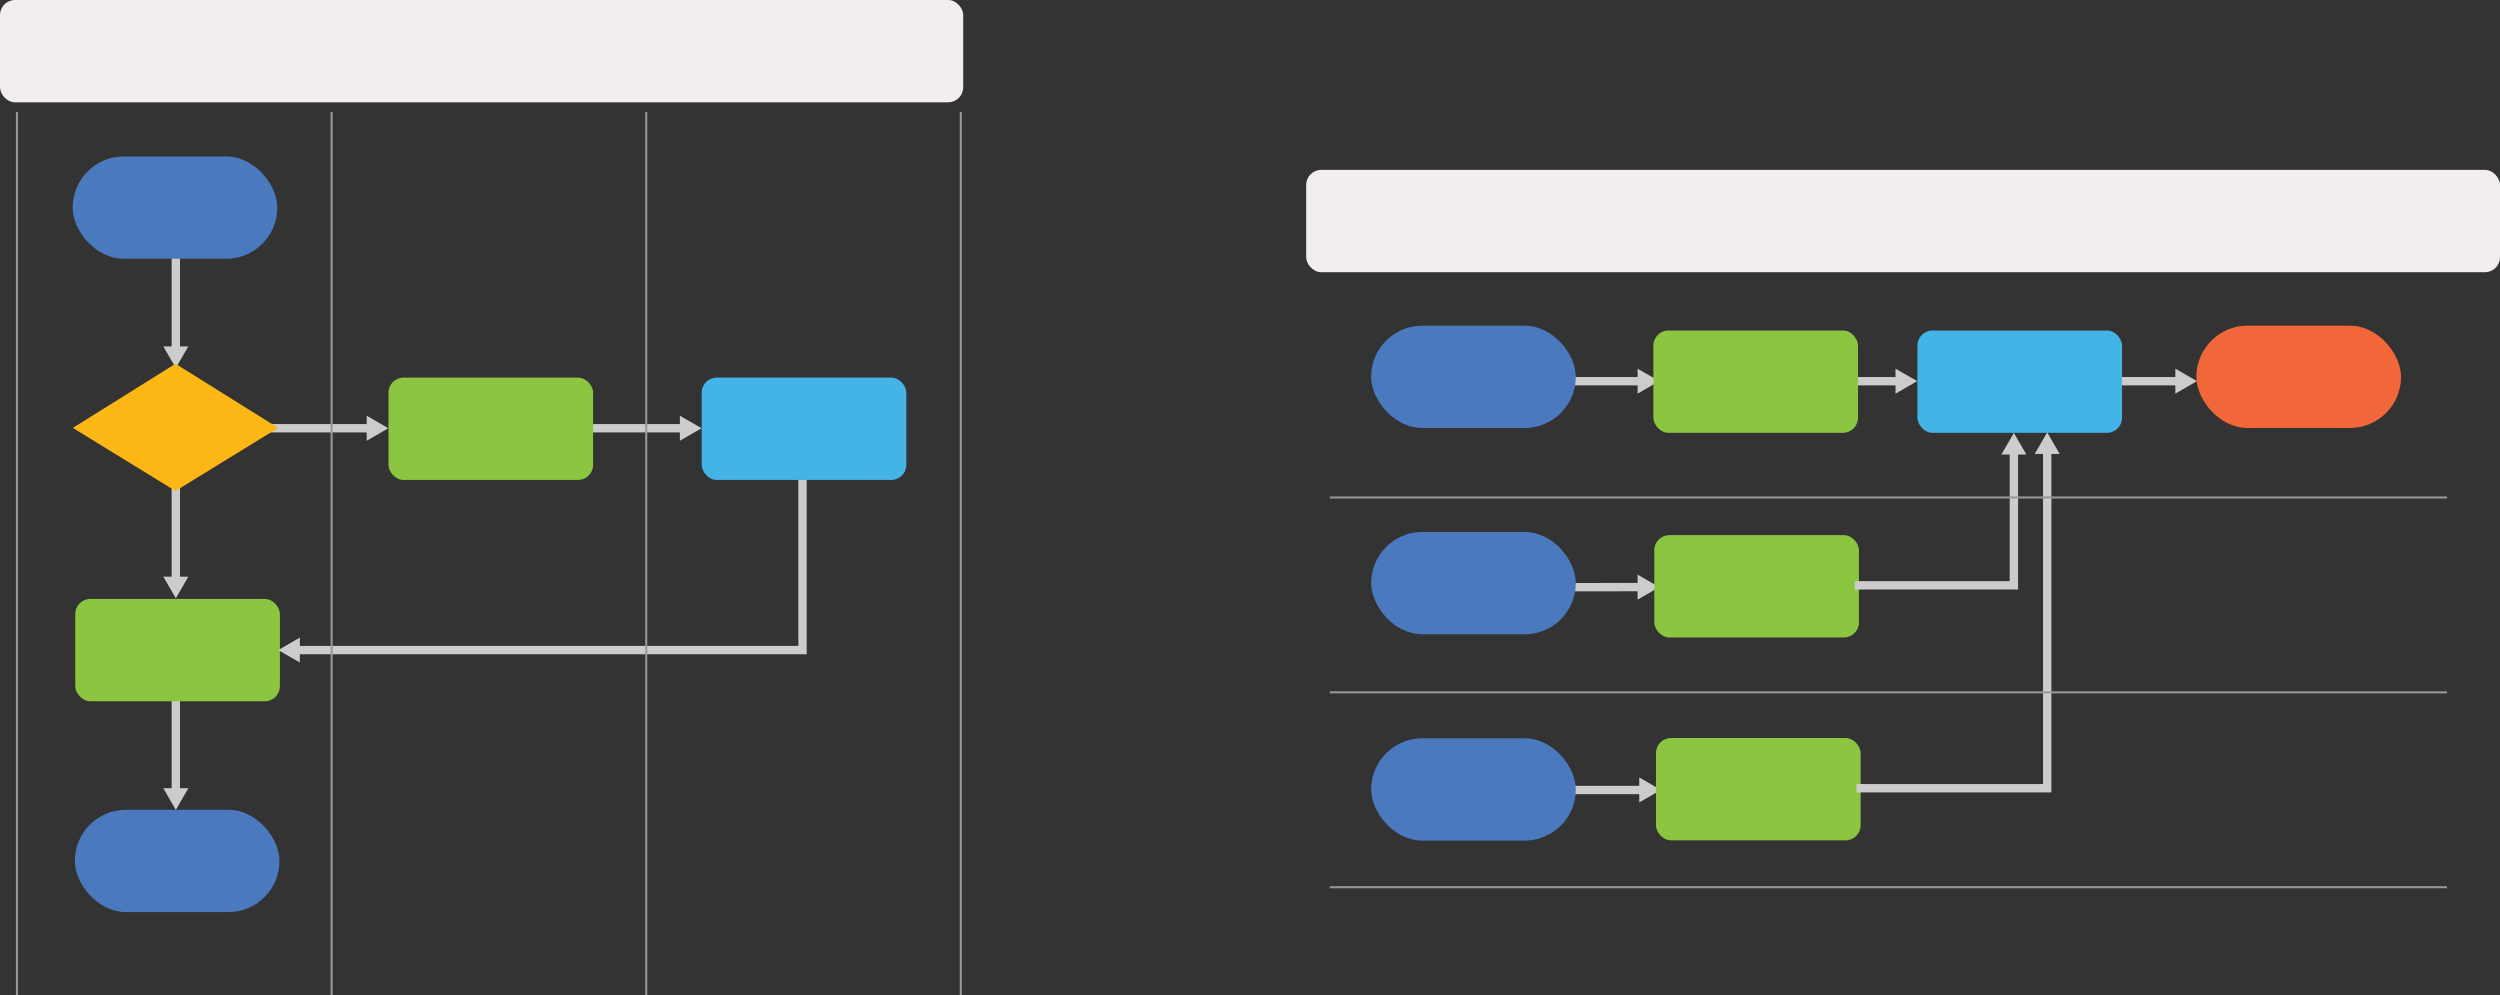 <svg id="Layer_1" data-name="Layer 1" xmlns="http://www.w3.org/2000/svg" viewBox="0 0 299.31 119.15"><rect x="0" y="0" width="299.31" height="119.15" fill="#333333" stroke="none"/><defs><style>.cls-1,.cls-7{fill:none;stroke-miterlimit:10;}.cls-1{stroke:#ccc;}.cls-2{fill:#ccc;}.cls-3{fill:#4a7abd;}.cls-4{fill:#8cc540;}.cls-5{fill:#fdb714;}.cls-6{fill:#f2edf0;}.cls-7{stroke:#989798;stroke-width:0.25px;}.cls-8{fill:#44b4e7;}.cls-9{fill:#f2673a;}</style></defs><line class="cls-1" x1="70.78" y1="51.27" x2="81.84" y2="51.27"/><polygon class="cls-2" points="81.4 52.77 83.99 51.27 81.4 49.77 81.4 52.77"/><line class="cls-1" x1="21.05" y1="83.75" x2="21.05" y2="94.81"/><polygon class="cls-2" points="19.55 94.37 21.05 96.96 22.55 94.37 19.55 94.37"/><line class="cls-1" x1="21.05" y1="58.42" x2="21.05" y2="69.47"/><polygon class="cls-2" points="19.55 69.04 21.05 71.63 22.55 69.04 19.55 69.04"/><line class="cls-1" x1="21.05" y1="30.85" x2="21.05" y2="41.9"/><polygon class="cls-2" points="19.55 41.47 21.05 44.06 22.55 41.47 19.55 41.47"/><line class="cls-1" x1="31.07" y1="51.27" x2="44.33" y2="51.27"/><polygon class="cls-2" points="43.9 52.77 46.49 51.27 43.9 49.77 43.9 52.77"/><rect class="cls-3" x="8.7" y="18.73" width="24.5" height="12.25" rx="6.12"/><rect class="cls-3" x="8.96" y="96.95" width="24.5" height="12.25" rx="6.12"/><rect class="cls-4" x="9.01" y="71.71" width="24.5" height="12.25" rx="1.8"/><rect class="cls-4" x="46.51" y="45.21" width="24.5" height="12.25" rx="1.8"/><polygon class="cls-5" points="21.01 43.55 8.72 51.23 21.01 58.78 33.3 51.23 21.01 43.55"/><polyline class="cls-1" points="96.08 56.09 96.08 77.83 35.47 77.83"/><polygon class="cls-2" points="35.9 76.33 33.31 77.83 35.9 79.32 35.9 76.33"/><rect class="cls-6" width="115.32" height="12.25" rx="1.8"/><line class="cls-7" x1="2.03" y1="13.4" x2="2.03" y2="119.15"/><line class="cls-7" x1="115.03" y1="13.4" x2="115.03" y2="119.15"/><line class="cls-7" x1="39.7" y1="13.4" x2="39.7" y2="119.15"/><line class="cls-7" x1="77.37" y1="13.4" x2="77.37" y2="119.15"/><rect class="cls-6" x="156.38" y="20.34" width="142.93" height="12.25" rx="1.8"/><line class="cls-1" x1="253.82" y1="45.64" x2="260.88" y2="45.64"/><polygon class="cls-2" points="260.44 47.13 263.03 45.63 260.44 44.14 260.44 47.13"/><line class="cls-1" x1="222.33" y1="45.64" x2="227.38" y2="45.64"/><polygon class="cls-2" points="226.94 47.13 229.53 45.63 226.94 44.14 226.94 47.13"/><line class="cls-1" x1="187.07" y1="45.64" x2="196.5" y2="45.64"/><polygon class="cls-2" points="196.06 47.13 198.65 45.63 196.06 44.14 196.06 47.13"/><line class="cls-1" x1="187.07" y1="70.3" x2="196.5" y2="70.29"/><polygon class="cls-2" points="196.06 71.79 198.65 70.29 196.06 68.8 196.06 71.79"/><rect class="cls-4" x="198.06" y="64.07" width="24.5" height="12.25" rx="1.8"/><rect class="cls-8" x="229.56" y="39.57" width="24.5" height="12.25" rx="1.8"/><rect class="cls-4" x="197.95" y="39.57" width="24.5" height="12.25" rx="1.8"/><rect class="cls-3" x="164.16" y="38.99" width="24.5" height="12.25" rx="6.12"/><rect class="cls-9" x="262.96" y="38.99" width="24.5" height="12.25" rx="6.12"/><rect class="cls-3" x="164.16" y="63.69" width="24.5" height="12.25" rx="6.12"/><polyline class="cls-1" points="241.11 53.98 241.11 70.08 222.06 70.08"/><polygon class="cls-2" points="239.61 54.42 241.11 51.83 242.61 54.42 239.61 54.42"/><line class="cls-1" x1="187.27" y1="94.58" x2="196.7" y2="94.58"/><polygon class="cls-2" points="196.26 96.07 198.85 94.58 196.26 93.08 196.26 96.07"/><rect class="cls-4" x="198.26" y="88.36" width="24.5" height="12.25" rx="1.8"/><polyline class="cls-1" points="245.1 53.92 245.1 94.37 222.26 94.37"/><polygon class="cls-2" points="243.6 54.35 245.1 51.76 246.59 54.35 243.6 54.35"/><rect class="cls-3" x="164.16" y="88.39" width="24.5" height="12.25" rx="6.12"/><rect class="cls-8" x="84.01" y="45.21" width="24.5" height="12.25" rx="1.8"/><line class="cls-7" x1="159.2" y1="106.22" x2="292.97" y2="106.22"/><line class="cls-7" x1="159.2" y1="59.56" x2="292.97" y2="59.56"/><line class="cls-7" x1="159.2" y1="82.89" x2="292.97" y2="82.89"/></svg>